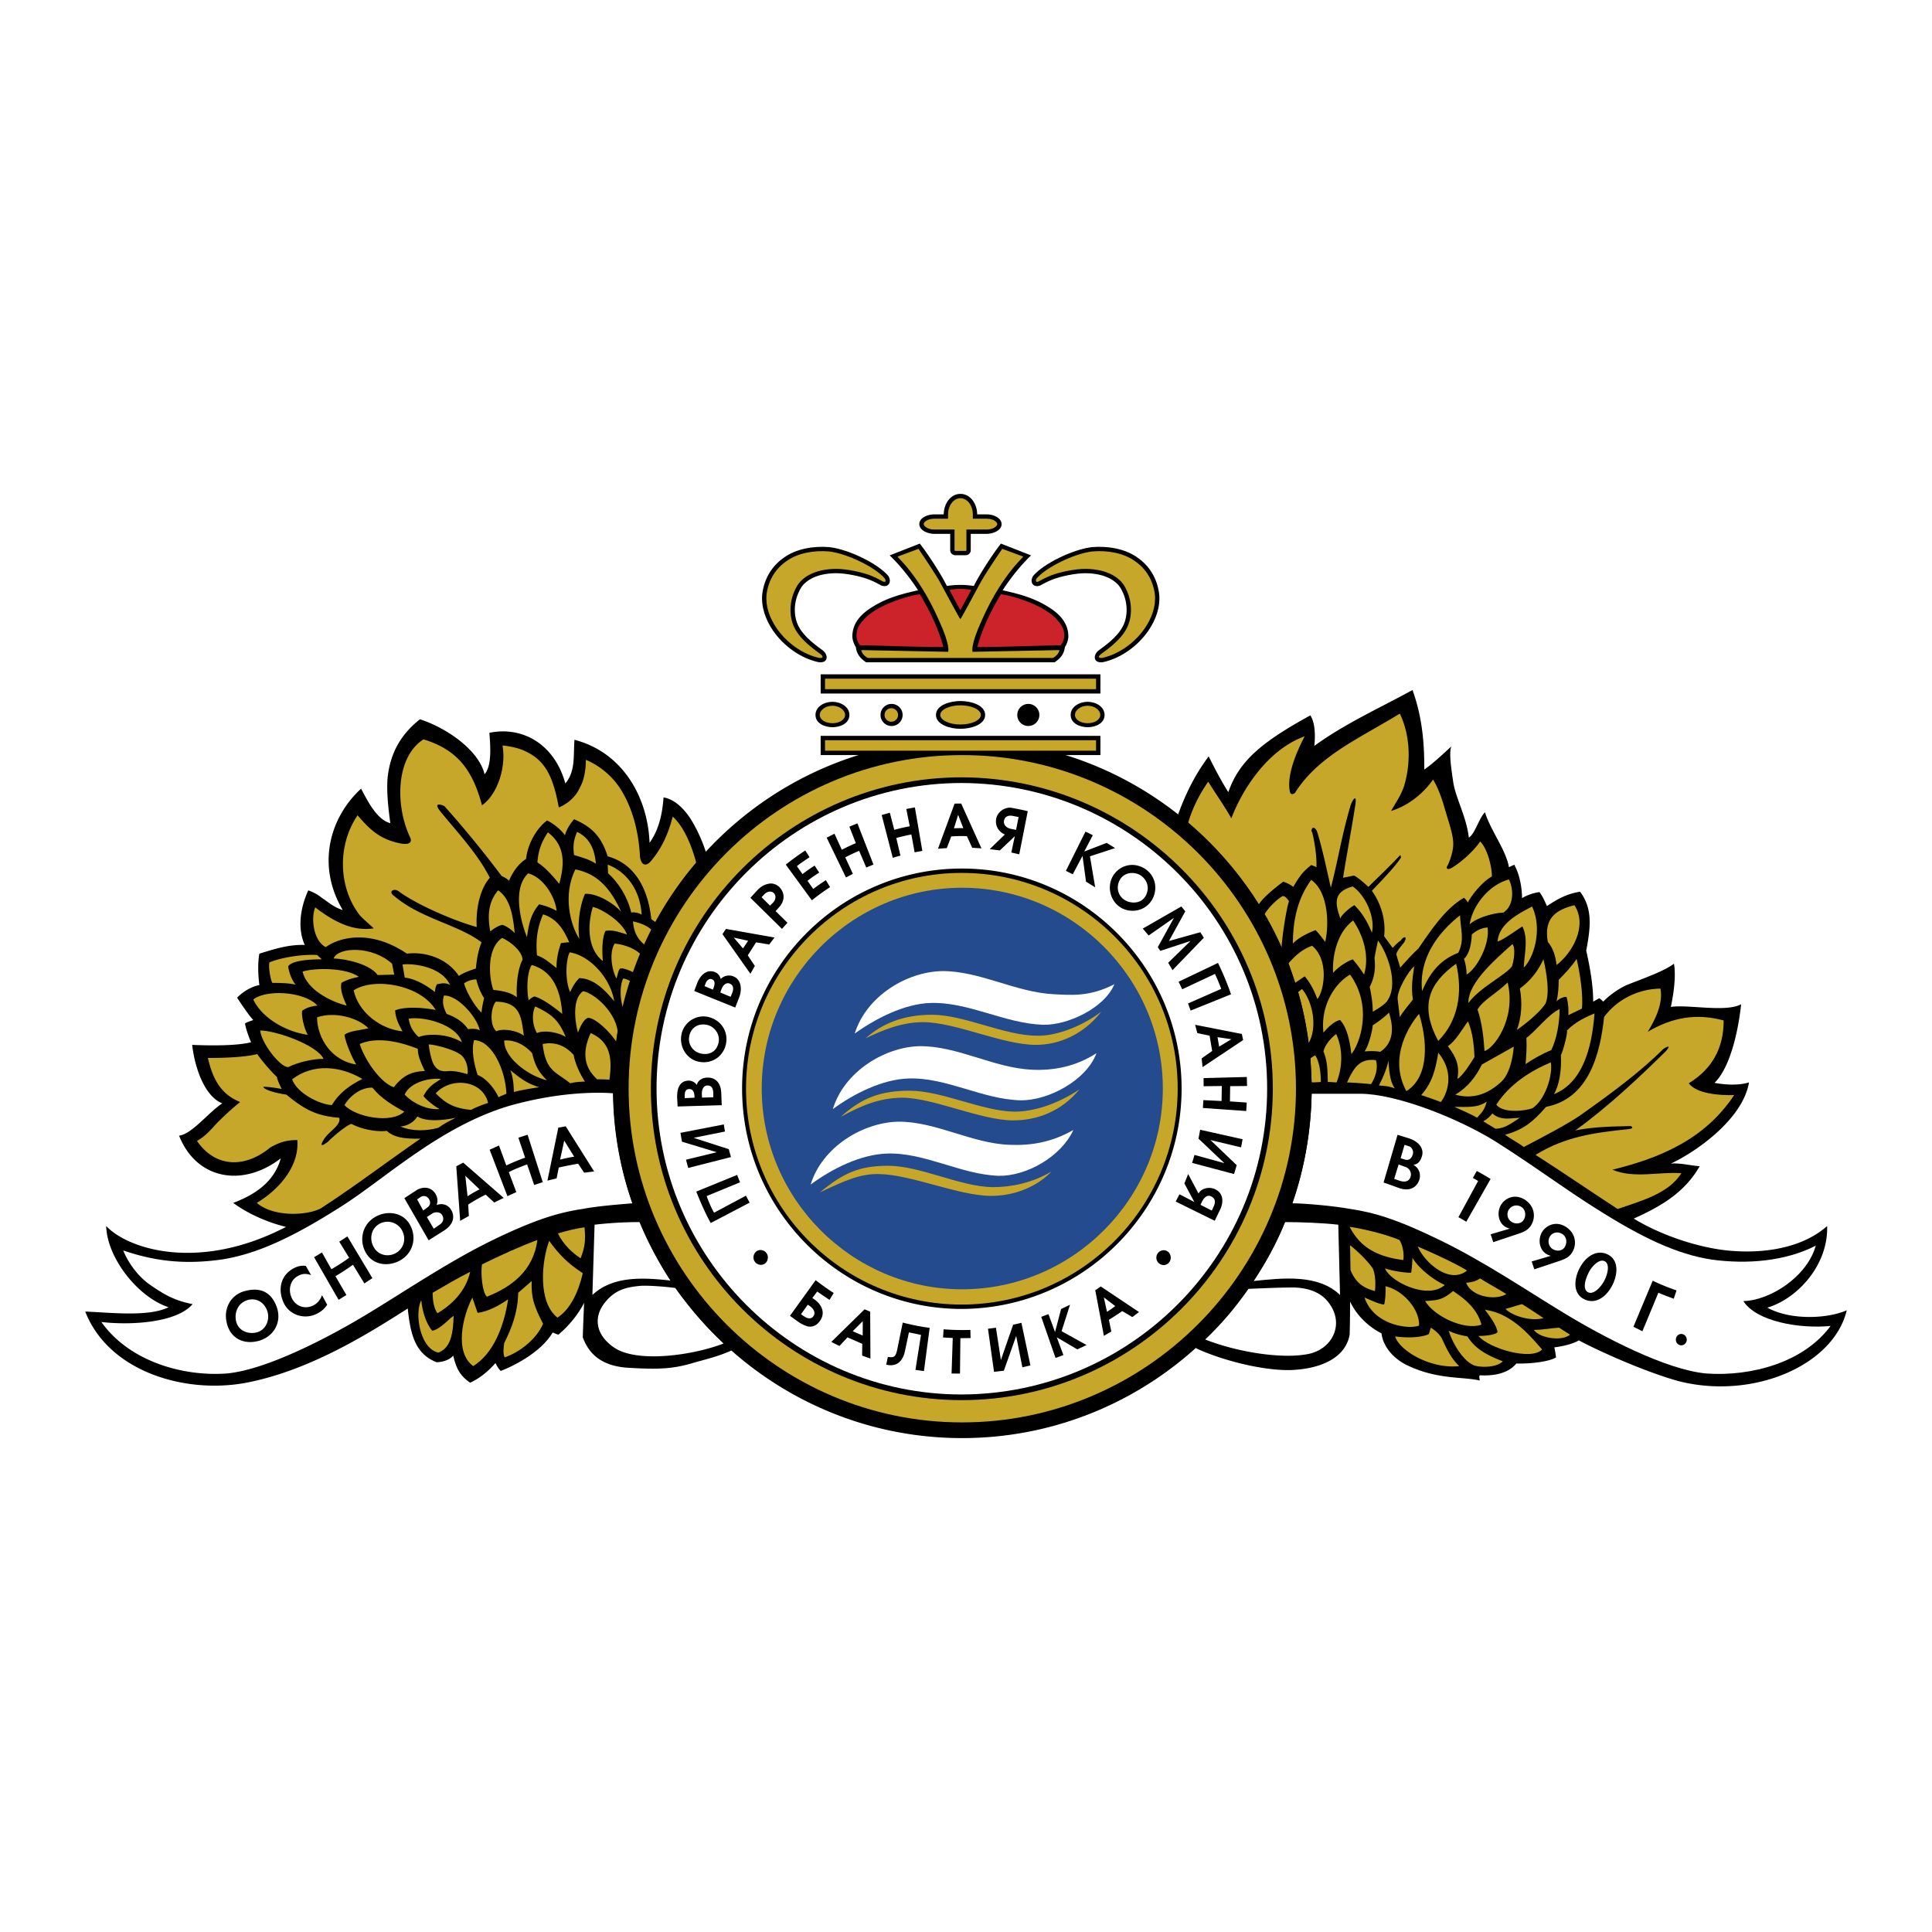 <?xml version="1.0" encoding="UTF-8"?> <svg xmlns="http://www.w3.org/2000/svg" width="2500" height="2500" viewBox="0 0 192.756 192.756"><g fill-rule="evenodd" clip-rule="evenodd"><path fill="#fff" d="M0 0h192.756v192.756H0V0z"></path><path d="M94.468 58.458a10.01 10.01 0 0 1 1.34-.104v.001c.432.001.877.038 1.354.104.523-1.069 1.793-3.068 2.701-4.224l3.004 1.176c-1.287 1.233-2.365 2.738-2.83 3.484 1.246.272 2.666.628 3.887 1.277 1.123.597 2.656 1.552 2.666 3.312.004.42-.242.95-.346 1.071-.09.731-.459 1.132-1.025 1.524H86.412c-.566-.392-.937-.793-1.025-1.524-.104-.121-.349-.651-.347-1.071.01-1.76 1.543-2.715 2.667-3.312 1.221-.648 2.64-1.005 3.887-1.277-.466-.746-1.544-2.251-2.831-3.484l3.005-1.176c.907 1.155 2.177 3.154 2.7 4.223zM119.326 134.511c2.178 1.045 6.445 2.265 9.492 2.178 3.137-.131 5.443-1.307 5.836-3.527.043-1.307.043-2.874.043-3.31.436.958 1.438 2.308 3.135 3.179.174 1.438 1.352 2.656 2.744 3.267 2.918 1.35 5.398 1.045 7.055 1.437 0-.174-.088-.349 0-.522.826.044 2.656.044 3.658-1.176 1.566.044 3.352-.218 3.961-.609-.086-.522-.043-.392-.174-1.002 1.09-.13 2.047-.436 2.439-.696 2.742 1.437 7.141 3.309 10.059 4.093 7.402 1.829 15.371-1.61 16.678-7.098-1.959.871-5.66 1.002-7.926-.261 2.961-.871 6.098-4.225 5.967-8.144-2.221 2.003-6.01 2.918-10.365 2.396-3.266-.436-6.662-1.742-8.926-3.136 2.699-1.219 5.051-2.569 6.576-5.226-.785-.043-1.961-.348-2.875-.261 2.525-1.176 7.186-4.441 7.795-8.1-1.002.305-2.264.261-3.441.044 1.611-1.568 2.396-5.356 2.656-7.839-1.566.827-5.268 0-7.01.262.174-.827.566-2.917.305-4.311-.957.739-2.961 1.437-4.615 2.09-.74.305-1.785 1.001-2.439 1.698a2.908 2.908 0 0 0-.391-.349l-.609.349c0-1.698-.35-3.57-.697-5.095.479-2.482.609-4.223-.609-5.878-1.352.218-2.266.74-3.311 1.437-.174-.392-.436-1.001-.74-1.393-.479.043-1.307.304-1.742.609 0-.958-.217-2.308-.74-3.266 0 0 .176-.218-.566.174-.305-1.742-1.828-3.658-2.395-5.486-.609.609-1 2.177-1.611 2.525-.217-2.047-1.35-4.006-1.566-5.617-.174-1.176-.436-2.874-.174-3.484-.654.61-1.961 1.829-2.701 2.308 0-2.09-.086-4.921-1.176-7.926-3.266 1.786-6.748 3.354-9.797 5.574.131-1.22.043-2.352-.393-3.048-4.832 2.656-7.098 4.529-8.186 7.664-.74-1.176-1.35-2.351-1.959-3.571-1.438 1.916-2.352 3.875-3.049 5.792l1.784 53.255zM70.425 85a15.482 15.482 0 0 0-1.394-3.092c-.522-.87-1.524-2.133-2.83-2.351-.131 1.829-.523 3.31-1.394 4.529-.174-4.529-2.656-9.014-7.49-10.277-.131 1.524.131 3.135-.915 4.355-1.045-3.832-4.18-5.748-7.577-5.052.13 1.611.218 3.31-.479 4.137-.565-2.352-3.657-4.572-6.444-5.487-2.003 1.568-2.961 3.484-3.222 5.749-.13 1.35.043 3.004.261 4.616-1.35-.349-2.265-2.221-2.917-3.44-3.179 2.918-4.442 7.708-1.829 12.105-.871-.261-1.437-.784-2.09-1.219a4.497 4.497 0 0 0-1.35-.741c-.871 1.917-1.045 3.919-.349 5.443-1.698-.044-3.091.436-4.528.871-.174.914-.131 2.177 0 3.135-.784.131-1.698.697-2.221 1.263.261.393 1.176 1.786 1.611 2.221-.305.131-.479.131-.827.349 0 0 .131.784.609 1.873-1.393.348-3.832.348-5.878.261.305 2.569 1.35 5.182 3.004 5.835-1.394.915-3.004 3.049-4.311 3.223 1.742 4.397 6.357 5.182 10.146 2.265-.61 2.221-2.396 3.57-4.747 4.441 1.786 1.306 3.833 2.047 5.27 2.396-8.622 4.484-15.72 2.264-17.94-.088.087 3.223 3.222 7.142 6.227 8.1-2.003 1.001-5.878.522-8.317.436 2.395 6.14 10.32 8.36 16.503 7.011 6.227-1.307 11.975-4.964 15.676-7.316.261 2.57.74 4.529 2.874 5.357.479 0 1.263-.175 1.655-.654.261.959.479 1.873 1.698 2.7 1.002-.479 1.742-1.089 2.525-1.96.131.262.262.523.522.784 1.176-.436 4.006-1.829 5.182-3.832.131.044.305.131.566.218 1.045-.871 2.003-2.047 2.569-3.179-.043 1.132-.087 2.047-.131 3.44.566 1.523 1.742 2.917 4.703 3.048 3.005.174 4.398.087 6.401-.522 1.22-.349 2.395-.609 3.746-1.22L70.425 85z"></path><path d="M160.041 101.46c1.262-1.697 3.309-2.787 5.617-2.83.305 1.438-.523 3.135-1.264 4.311 2.439-1.437 4.834-1.872 7.578-1.131 0 2.742-1.133 4.832-3.484 6.27.783 1.045 3.049 1.22 4.529 1.176-2.961 4.485-7.533 6.314-12.148 7.446 2.176.914 4.701.175 6.879.349-1.262 2.047-4.094 2.786-6.357 3.57-2.613-1.698-5.4-3.614-8.186-5.399 2.961-1.829 5.877-2.221 9.273-2.569.697-.087.219-.305.219-.305-1.611.043-3.615.043-5.531.436 3.266-2.352 6.357-5.27 9.059-7.926.697-.827-.262-.217-.262-.217-2.352 2.351-5.27 4.484-7.969 6.4-1.393 1.045-4.66 2.7-5.965 3.396-.436-.348-1.395-.87-1.873-1.219 1.742-.479 2.744-1.22 4.094-2.787 4.268-.827 5.398-5.269 5.791-8.971zM140.969 99.719c-.045.087-1.264 1.524-1.307 1.785l-.219-1.829c-.086-.827 1.09-2.83 1.654-3.266-.128.958-.347 2.047-.128 3.31zM141.578 101.155c.783 2.438 1.131 6.228-1.264 7.708-1.871-3.44.436-6.75 1.264-7.708zM145.496 95.059c-1.828.697-2.873 2.046-3.613 3.832-.348-3.222 1.523-5.791 3.787-7.576.045 1.48.48 2.394-.174 3.744zM143.494 103.855c-1.916-3.571-.871-5.792 1.785-7.707.696 2.917.174 5.748-1.785 7.707zM143.494 105.031c1.48 1.742 1.131 3.745.26 4.921-.652-.262-1.35-.479-1.959-.697 1.133-1.263 1.437-2.613 1.699-4.224zM144.451 104.378c.785-.522 1.438-1.698 2.004-2.482.479 1.089.609 2.396.652 3.571-.348.565-1.133 1.829-1.697 2.177.217-1.306-.088-2.133-.959-3.266zM152.289 103.551c.959-.697 2.178-2.352 3.311-2.874 0 1.35-.262 2.917-.828 4.093-.871.349-1.785.871-2.568 1.394.085-.872.13-1.743.085-2.613z" fill="#c6a72a"></path><path d="M154.729 105.989c.217 1.35-.609 3.788-1.828 4.572-.611.261-2.918.566-3.615-.349 1.349-2.089 3.484-3.396 5.443-4.223zM147.848 106.207l3.18-1.786s-.131 2.439-1.219 3.484c-1.395 1.307-2.918 1.785-4.617 1.307 1.263-.741 2.046-1.786 2.656-3.005zM147.412 100.72c.566-.957 1.961-1.654 3.006-2.699.871 3.657-1.395 6.619-2.309 6.836-.088-1.393-.261-2.875-.697-4.137zM150.854 96.409c-.74.958-3.137 2.047-4.355 3.658-.043-2.091 2.961-4.573 4.398-5.879.347.436.13 1.699-.043 2.221zM146.324 97.236c0-.479-.088-1.088-.262-1.567.609-.566.74-1.655.783-2.438.393-.349.916-.653 1.568-.697.263 1.568-1.001 4.049-2.089 4.702zM148.326 109.908c-.174.74-.434 1.045-.957 1.611-.652-.392-1.611-.784-2.264-1.089 1.219.001 2.307.132 3.221-.522zM148.893 111.084c.828.74 1.742.479 2.744.436-.871.565-1.523 1.089-2.439 1.089-.391-.219-.914-.566-1.219-.74.347-.176.654-.436.914-.785zM159.082 101.112c-.26 3.527-1.219 6.924-4.049 8.056.521-.871.783-2.352.697-3.919.131-.087.695-2.134.609-2.438.827-.872 2.003-1.394 2.743-1.699zM157.82 100.633l-1.35.653s.086-.914-.176-1.829c-.564 0-1 .436-1 .436.174-.696.217-1.437.217-2.134.523-.522 1.307-1.35 1.785-2.09.306 1.219.698 3.701.524 4.964zM157.08 90.313c1.35 2.046-.219 4.79-1.785 5.965-.088-.871-.35-1.698-.871-2.308-.436-2.438.914-3.221 2.656-3.657zM153.988 95.712s.783 3.048.217 4.398c-.74 1.176-2.873 2.656-2.873 2.656.479-1.219.566-2.743.305-4.137 1.045-.783 1.785-1.697 2.351-2.917z" fill="#c6a72a"></path><path d="M152.855 90.443c1.088 2.308.131 5.182-.826 6.096.043-1.349.479-2.83-.131-4.092 0-.087-1.961 1.393-2.482 1.48.131-1.829 2.221-2.83 3.439-3.484zM149.982 91.053c-.785 0-2.656.479-3.354 1.176.262-1.786 1.828-3.919 3.918-4.485.481.958.524 2.612-.564 3.309zM120.545 77.989c.697 1.132 1.568 2.352 2.309 3.658 1.045-2.787 3.57-6.837 7.316-8.187-.959 1.829-1.787 4.006-1.482 5.487.045.435.48.305.611 0 2.35-3.571 6.227-5.226 10.363-7.751 1.088 2.265 1.088 5.008.436 7.186-.305.958-.871 1.741-1.307 2.525 1.873-.566 3.396-1.959 4.18-3.136 0 0 .609.871 1.176 2.918.609 2.046 1.002 3.048.783 4.137a6.488 6.488 0 0 1-.479 1.48c-.262.392 0 .479.35.305 1.174-.697 2.352-1.872 2.873-2.656.697.653 1.176 2.482 1.176 3.484-1.35.784-2.439 2.569-2.395 2.613 0 0-.174-.305-.393-.479-1.828 1.045-3.223 3.135-4.572 5.095-.609.522-1.785 1.872-1.785 1.872s-.305-1.001-.391-1.306c0-.262.391-.74.783-1.219.391-.697-.131-.566-.305-.218-.609.435-.828.828-.871.74l-.828-1.132c.174-1.437-.217-3.135-1.219-4.528.393-.436 2.352-2.395 2.918-3.353-.088-.087 0-.087-.088-.218-1.219 1.306-2.221 2.221-3.178 3.179-.611-.566-1.09-.958-1.438-1.132-.393.087-1.09.218-1.09.218.35-2.221.828-4.747 1.176-6.967.305-1.654-.26-.784-.436-.217-.914 3.135-1.174 5.138-1.959 8.186-.348-1.524-.871-4.049-1.393-5.661-.436-.784-.654.087-.48.087.262 1.001.48 2.482.436 3.527a2.558 2.558 0 0 0-.521-.218c-.652.522-1.045.871-1.785 2.177a3.605 3.605 0 0 0-1.002-.522s-1.916 1.394-2.438 2.264a36.032 36.032 0 0 0-7.055-8.143c.393-1.308 1.002-2.657 2.004-4.095zM133.695 101.765c-.609.131-1.262.784-1.654 1.264-.305-2.7 1.133-4.921 2.656-5.792 2.309 3.223.959 6.924.131 7.926-.131-1.09-.392-2.614-1.133-3.398z" fill="#c6a72a"></path><path d="M133.348 107.992c-.262 0-.523-.044-.871-.044-.043-1.088 0-2.003-.436-3.048.174-.696.74-1.307 1.264-1.741.695 1.481.652 3.309.043 4.833zM131.215 105.292c.434.61.564 1.742.564 2.656.131 0-.521.044-.914.044l-.131-2.396c.174-.129.481-.304.481-.304zM130.561 104.073a32.943 32.943 0 0 0-1.045-5.095l.393-.306c1.13 1.395 1.523 3.877.652 5.401zM131.432 99.675c-.305-.827-.697-1.611-1.262-2.264l-.959.652c-.219-.696-.436-1.306-.652-1.959.652-.741 1.35-1.394 2.35-1.742 1.698 1.394 1.22 4.486.523 5.313zM127.861 94.58c-.436-1.001-1.09-2.351-1.699-3.353.35-.653 1.35-1.611 1.83-1.829.305 0 .609.522.609.522-.261.741-.697 3.572-.74 4.66zM128.992 94.145c0-2.351.48-4.528 1.83-6.357 1.742 1.22 1.785 4.529 1.393 6.184 0 0-.566-.784-.957-1.176-1.133.434-1.873.913-2.266 1.349zM137.137 95.582c.086-.566.348-1.742.348-1.742 1.002 1.35 2.133 4.528.828 6.14-.393.436-1.352.958-1.352.958 0-.827-.131-1.654-.305-2.481.436-.829.612-1.786.481-2.875zM136.875 93.056c-.436-1.045-.914-1.916-1.742-2.743-.305.13-1.393 1.001-1.393 1.35-.611-1.655-.654-2.7 1.219-3.222 1.307.914 2.264 3.091 1.916 4.615z" fill="#c6a72a"></path><path d="M135.002 91.837c1.002 1.48 1.654 3.527 1.09 5.399a11.813 11.813 0 0 0-1.133-1.524 5.418 5.418 0 0 0-1.959 1.35c-.088-1.785.436-4.049 2.002-5.225zM137.268 105.771c.26.74-.045 1.741-.48 2.395a41.587 41.587 0 0 0-2.395-.174c.609-1.263 1.132-2.438 2.875-2.221zM136.135 104.9c.305-.349.74-1.741.826-2.612.436-.262 1.264-.871 1.611-1.264.523 1.568.436 3.049-.869 3.92-.435-.088-.959-.088-1.568-.044zM138.529 105.814c.043.784.131 2.178.654 2.787-.654-.261-1.178-.261-1.611-.305.305-.566.783-1.61.957-2.482zM31.452 90.53c1.655 1.263 3.614 2.439 5.835 2.09-.697-.653-1.045-.915-1.393-1.306-2.134-2.744-2.265-6.967-.218-9.972 1.306 1.524 2.308 2.439 4.398 2.831 1.219.174.871-.566.871-.566-1.567-3.266-1.437-8.099 1.307-9.841 3.44 1.045 4.92 3.135 5.835 6.575 1.524-1.045 2.438-3.788 2.046-5.966.784.087 1.394.218 1.959.436 2.134.871 3.048 2.352 3.658 5.748 0 0 1.48-.522 2.134-2.046.609-1.089.566-2.7.566-2.7s1.959.696 3.353 2.743c1.524 2.308 1.959 5.051 2.047 6.924.13.871.609 1.001 1.088.435 1.001-1.175 1.698-2.569 2.177-4.441 1.132 1.001 1.916 2.961 2.351 4.616a33.107 33.107 0 0 0-4.05 5.922c-.13-.087-.304-.218-.435-.305-.305-2.874-1.524-5.486-4.354-6.271-.609-1.916-1.524-2.917-3.353-3.701-.436.522-.741 1.001-.915 1.611-.305-.523-1.306-1.307-1.785-1.48-1.001.74-1.916 2.265-2.09 3.832-.828.523-1.394 1.437-1.698 2.177-.262-.261-.566-.392-.741-.479a105.17 105.17 0 0 0-5.704-6.967c-.348-.174-1.089-.392-.479.435 1.916 2.352 3.789 4.312 5.008 6.706-1.176 1.35-1.394 3.658-1.306 4.921-2.09-.566-5.922-2.177-7.795-3.571-.479-.349-1.088.043-.435.479 2.656 2.264 6.358 2.831 8.709 4.616-.349.871-.479 1.742-.566 2.613-.522.174-1.175.392-1.698.74-1.219-1.829-3.44-2.438-5.182-2.221-3.397-2.308-6.488-1.786-8.1-.653-1.263-.654-1.48-2.962-1.045-3.964zM61.89 96.627c-.218.131-.261.696-.392 1.001-.522-1.045-.697-2.656-.174-3.483.697.044 1.916.392 2.569 1.045-.305.74-.479 1.132-.696 1.829-.218-.131-1.045-.48-1.307-.392zM62.892 97.89c-.261.783-.566 1.785-.74 2.656-.262-.783-.349-2.09 0-2.874 0-.13.522.087.74.218zM58.668 101.548c-.566.174-1.001 1.48-1.001 1.48-.305-1.046-.61-3.396.522-4.138 1.176.262 3.179 2.047 3.44 4.007l-.131 1.045c-.827-1.218-2.177-2.394-2.83-2.394z" fill="#c6a72a"></path><path d="M60.801 107.73c-.261-.043-.74-.043-1.219-.043-1.438-1.307-1.438-2.874-.653-4.616 2.09.915 2.133 2.7 1.872 4.659zM50.307 103.812c1.045-.087 2.046.436 2.787 1.263.261 1.089.565 1.829 1.48 2.7-1.785-.392-4.31-2.221-4.267-3.963zM53.791 108.471c-.827.131-1.698.262-2.525.479 0-.609-.087-1.567-.348-2.177.957.784 1.697 1.35 2.873 1.698zM47.869 102.811c-.349-.262-1.176-.131-1.176-.131-.522-.784-1.306-1.22-2.134-1.524-.305-.609-.479-1.176-.261-1.829 1.394-.044 3.309 2.177 3.571 3.484zM46.301 98.107a2.233 2.233 0 0 1 1.219-.392c.131.522.349 1.219.784 1.872a8.228 8.228 0 0 0-.261 1.437c-.61-.522-1.524-2.045-1.742-2.917zM43.875 110.65l.031-.002c-.003.006-.014.006-.031.002-1.255.116-2.676-.575-3.497-1.438.436-1.089 2.177-1.699 3.614-1.568-.436.349-1.132.566-1.742 1.698.244.404 1.423 1.258 1.625 1.308zM41.685 104.64c0 .783.392 1.523.697 2.221-1.437.043-2.221.522-3.092 1.61-1.35-.435-2.961-2.83-3.396-4.311 1.916-.827 4.354-.087 5.791.48zM40.771 101.635c1.567-.262 4.79.609 5.312 2.352-1.306-.827-3.309-.915-4.311-.522-.565-.525-.871-1.046-1.001-1.83zM43.209 106.076c-.305-.697-.436-1.872-.436-1.872.522 0 2.308.436 3.092.958.871.522.871 2.046.74 2.003 0 0-1.045-.349-1.829-.305-.783.087-1.218-.087-1.567-.784zM43.601 98.194c-.131.218-.174.436-.217.784-.784-.653-2.003-1.351-3.005-1.437l-.218-1.308c.653-.13 3.832.044 4.747 2.047-.479-.303-1.002-.129-1.307-.086z" fill="#c6a72a"></path><path d="M43.47 100.764c-1.088-.218-3.048-.392-4.049.044.043.783.348 1.394.74 2.09-2.177-.218-4.398-1.873-4.877-4.094 2.091-1.35 6.706-.523 8.186 1.96zM37.679 97.28c-.74-1.046-3.048-1.611-4.398-1.655.479-1.175 3.876-1.263 5.835.523l.218 1.088-1.655.044zM35.807 97.454c-.479.088-1.263.305-1.742.609-.175.827.305 1.742.522 2.265-1.611-.392-4.006-1.611-4.398-3.396 1.307-.393 4.311-.393 5.618.522zM36.765 102.593c-.697.174-1.959.261-2.395.652.087.741.784 2.352 1.176 2.962-2.352-.349-3.875-2.482-3.919-4.703 1.697-.609 4.049 0 5.138 1.089zM32.28 105.641c-1.132 0-2.569.349-3.527.827-.828 0-2.7-2.438-2.787-3.657 1.524 0 5.66 1.436 6.314 2.83zM36.155 107.644c-1.176.609-2.221 1.264-3.048 2.613-1.307-.087-3.484-1.22-3.963-2.569 2.09-1.612 4.79-1.35 7.011-.044zM37.157 108.515c.827 1.045 2.046 1.785 3.179 2.395-1.263 1.22-4.834.566-5.966-.652.522-.916 1.654-1.787 2.787-1.743zM41.642 111.389c.915.566 2.57.392 3.832.131-.61.305-1.219.609-1.742 1.001-1.132.306-2.525.393-3.788-.131.74-.043 1.393-.479 1.698-1.001zM43.47 109.081c1.568-1.698 4.703-1.307 5.226.958-.043 0-1.176.392-1.698.696-1.524-.131-2.482-.565-3.528-1.654zM47.651 107.252c-.348-1.089-.653-2.438-.348-3.483 1.873.087 3.135 3.092 3.222 5.355-.174.088-.566.218-.784.349-.348-.785-1.219-1.916-2.09-2.221zM57.405 86.742c2.265.436 3.527 1.959 4.572 4.224-.871-.958-2.525-1.873-3.614-1.786-.609 1.394-.74 3.222-.566 4.485-.915-1.393-1.655-4.397-.392-6.923zM57.579 82.997c1.176.566 1.742 1.611 1.873 3.179-.61-.436-1.48-.653-2.177-.871-.131-.871-.044-1.524.304-2.308z" fill="#c6a72a"></path><path d="M60.41 92.882c-.479.915-.261 3.005-.261 3.005-1.524-1.176-1.568-3.571-1.001-5.399.871.174 2.961 1.48 3.396 2.743-.48-.131-1.394-.523-2.134-.349zM61.281 99.893c-.915-1.089-2.003-2.265-3.484-2.308-.261.261-.522.566-.915 1.394-.522-1.176-.435-3.223-.043-3.963 1.959.304 4.049 2.481 4.442 4.877zM60.627 86.263c1.654.609 3.223 2.264 3.396 5.007-.174-.174-.827-.304-1.045-.218-.436-1.828-1.481-3.179-2.308-3.919l-.043-.87zM56.795 94.014c-.218 0-.566.043-.828.087-.217.609-.479 1.611-.435 2.481-.653-.479-1.176-1.001-1.959-1.263-.131-1.611.043-2.787.609-4.093 1.438.437 2.091 1.612 2.613 2.788zM53.399 100.415c1.698.784 2.352 1.395 3.048 3.049-.654-.436-2.134-.74-2.874-.393-.479-.827-.523-1.959-.174-2.656zM52.746 99.806c-.218-1.002-.175-2.83.304-3.527 2.003.566 2.874 2.352 3.048 4.877-.653-.522-1.916-1.523-2.787-1.741a1.634 1.634 0 0 0-.565.391zM55.793 88.179c-.609-.74-1.35-1.611-2.177-2.133.087-1.045.305-1.873 1.045-3.004 1.786 1.349 1.655 3.265 1.132 5.137z" fill="#c6a72a"></path><path d="M55.533 90.879a6.331 6.331 0 0 0-1.742-.653c-.914 1.045-1.044 2.177-1.219 3.267-.566-1.394-1.524-4.834.131-6.358 1.567.434 2.699 2.394 2.83 3.744zM52.136 95.756c-.435.783-.653 2.352-.566 3.745-.653-.522-1.567-.653-2.352-.74-.435-1.219-.696-4.093.871-5.182.741.305 2.003 1.262 2.047 2.177zM52.267 103.333c-.74-.566-2.221-.74-2.743-.436-.74-.653-.523-2.482-.044-2.961 2.438.043 2.525 1.524 2.787 3.397zM50.133 92.272c-.435.087-.827.348-1.219.653-.261-1.394-.261-2.874.784-4.094 1.175.784 1.48 2.438 1.655 4.268-.306-.348-.828-.696-1.22-.827zM54.139 104.16c1.306-.261 2.308.218 3.092 1.089.174.958.697 2.003 1.132 2.656-.696.043-.914.043-1.48.174-1.35-1.132-2.439-1.132-2.744-3.919zM63.153 91.924c.566.131 1.35.349 1.873.871-.261.565-.436 1.001-.697 1.48-.697-.566-1.089-1.219-1.176-2.351zM26.88 96.018c1.132-.479 3.266-.828 4.747-.741.174.131.479.436.479.436-.479 0-2.917 0-3.353.697.087.653.348 1.35.74 1.829-.697-.175-1.785-.175-2.308-.175-.131-.087-.436-1.481-.305-2.046zM31.67 100.328c-.436.044-1.088.174-1.524.522-.087.566.218 1.829.565 2.395-1.959-.261-4.485-1.523-5.443-3.526 1.351-1.046 5.139-.784 6.402.609zM25.617 120.011c1.916-1.133 4.268-3.44 4.05-6.271-1.437 0-2.09.436-2.7.74-2.395 2.003-5.4 2.134-7.316-.653.872-.479 1.438-1.176 1.917-1.698.653-.653 1.307-1.307 2.395-2.177-1.829-.74-2.7-2.135-3.222-4.398 1.742 0 3.788-.087 4.92-.392.827 1.176 1.959 2.308 1.959 2.264.087.436.305.827.479 1.22 0 0-1.089-.218-1.829-.218.043.305 1.35.653 2.308.784 1.786 1.48 3.004 2.133 5.269 2.308.218.784-1.089 1.35-1.567 2.221 0 0-.653 1.001.435.174.784-.783 1.959-1.698 2.352-1.785.958.522 2.482.827 3.527.697.828.783 2.178.783 3.354.783-3.354 2.308-6.532 4.747-9.972 6.968-1.482.738-4.747.826-6.359-.567zM43.732 134.946c-1.829-.392-2.395-3.919-1.698-5.225.087 1.001.436 2.264 1.088 3.048.784-.131 1.742-1.263 2.134-1.48-.044 1.567-.218 3.179-1.524 3.657z" fill="#c6a72a"></path><path d="M43.166 128.981c1.263-.741 2.526-1.48 3.745-2.091-.436 1.96-1.873 3.31-3.266 4.137-.349-.479-.479-1.262-.479-2.046zM47.215 136.297c-1.916-1.394-1.045-5.008-.087-6.837l.522 1.524c1.045-.131 2.09-.697 3.048-1.351-.434 2.788-1.48 5.401-3.483 6.664zM48.086 126.15c1.872-.914 3.658-1.742 5.53-2.438-.392 3.048-2.569 4.703-5.052 5.661-.478-.522-.608-2.395-.478-3.223zM50.351 135.426c-.174-.349-.13-.827-.043-1.438.74-1.48 1.35-3.004 1.394-5.007l1.35-1.176c-.087 1.785.349 2.742 1.132 4.267-.655 1.525-2.309 2.831-3.833 3.354zM55.62 131.463c-2.003-1.567-1.567-5.704-.827-7.664.871 1.22 1.785 2.222 3.353 3.223-.436 1.916-1.264 3.614-2.526 4.441zM57.928 125.541c-.741-.479-1.698-1.307-2.264-2.482.827-.261 1.959-.522 2.656-.609.13 1.48-.001 2.046-.392 3.091z" fill="#c6a72a"></path><path d="M58.102 120.62c-2.308.349-4.616 1.002-9.014 3.135-4.354 2.135-8.578 5.008-12.323 7.272-3.789 2.308-10.146 5.661-14.196 6.009-4.441.306-9.71-1.262-12.454-5.138 3.092.349 7.534.044 9.101-1.785-1.785-.349-2.787-.915-4.354-2.003-1.829-1.351-2.569-3.354-2.569-3.354 3.309 1.133 6.27 1.394 9.754.914 3.483-.521 7.054-2.177 11.67-5.094 4.529-2.787 10.059-8.188 17.201-10.277 4.833-1.35 8.622-1.35 10.276-1.219.043 3.832.697 7.533 1.916 10.973-1.046.089-3.441.262-5.008.567zM59.321 122.188a39.51 39.51 0 0 1 4.529-.261 35.287 35.287 0 0 0 3.048 5.835c-2.743-.305-5.748-.479-7.794 1.437l.217-7.011z" fill="#fff"></path><path d="M61.368 134.511c-2.003-1.306-2.178-3.135-1.001-4.572 1.045-1.306 2.177-1.523 3.57-1.654.828-.044 2.482.087 3.44.218 1.438 2.003 3.049 3.875 4.834 5.53-3.005 1.175-8.492 1.958-10.843.478zM130.344 135.121c-2.744.479-7.143-.306-10.104-1.481a31.759 31.759 0 0 0 4.311-5.051c1.09-.043 3.049-.131 4.051-.131 1.002-.043 2.787.088 3.832 1.351 1.871 2.22.478 4.92-2.09 5.312z" fill="#fff"></path><path d="M125.074 127.806c1.219-1.829 2.309-3.789 3.135-5.879 1.525 0 3.789.087 5.312.261l.174 7.011c-2.177-2.091-5.66-1.698-8.621-1.393z" fill="#fff"></path><path d="M134.654 122.406c.826.087 3.092.609 4.137 1.001.305.087.609.218.826.305.35.522.48 1.394.393 2.003-3.135-.392-4.485-1.654-5.356-3.309zM146.281 127.979c.391-.043.914-.087 1.393-.436.652.436 1.873 1.089 2.613 1.568-1.176.698-3.527.218-4.006-1.132zM151.854 130.113a57.52 57.52 0 0 1 2.135 1.394c-1.176.348-3.049-.175-3.789-.914.958-.262.696-.218 1.654-.48zM147.805 132.159c-1.742.61-4.746-.87-5.617-2.351 1.307-.087 1.742-.131 2.787-1.002 1.175.785 2.394 1.742 2.83 3.353zM141.447 124.365c1.219.522 3.658 1.611 4.92 2.395-1.697 1.393-4.179-.697-4.92-2.395zM144.146 128.197c-1.654 1.524-5.443-.305-5.965-1.654.695.261 2.221.479 2.611.435.088-.435.131-1.48.131-1.48.698 1.175 2.352 2.351 3.223 2.699zM134.74 126.717l-.043-2.482s1.395 1.089 2.264 2.309c.393.914.219 2.264.219 2.264-1.176-.306-1.916-.829-2.44-2.091zM136.135 129.46c.479.174 1.393.653 1.959.696.131-.479.174-1.394.131-1.829 1.785.393 3.439 2.352 3.354 3.92-.829.392-4.442.087-5.444-2.787zM139.184 133.335c.957.131 2.438.175 3.352-.217.088-.131.131-.436.219-.653.479.305.826.609 1.088 1.045.436.958.914 2.003 1.742 2.787-2.745.305-5.88-1.437-6.401-2.962zM147.152 136.253c-1.09-.348-2.223-2.177-2.613-3.483.609.305 1.176.436 1.871.565.828 1.351 2.178 1.96 3.527 2.482-.652.654-2.175.61-2.785.436z" fill="#c6a72a"></path><path d="M147.5 133.292c.305 0 1.654-.044 1.916-.392-.131-.697-.697-1.481-1.264-2.222 2.744.349 4.66 2.787 5.705 3.963-1.087 1.133-5.269-.086-6.357-1.349zM153.029 132.683c.914 0 1.699-.175 2.525-.218l1.09.696c-.828.697-3.048.349-3.615-.478z" fill="#c6a72a"></path><path d="M170.273 137.036c-4.049-.348-10.406-3.701-14.195-6.009-3.744-2.265-7.969-5.138-12.367-7.272-4.354-2.133-6.662-2.786-8.971-3.135-1.654-.305-4.615-.566-5.791-.566 1.176-3.396 1.83-7.098 1.916-10.93h4.834c3.57 0 9.666 2.396 13.412 4.703 3.744 2.352 7.184 4.921 10.059 6.706 4.572 2.917 8.143 4.616 11.627 5.138 3.482.479 7.314.175 10.363-1.393-.871 3.135-4.615 5.486-7.229 5.53 1.307 2.046 5.617 2.786 8.709 2.481-2.699 3.659-7.925 5.053-12.367 4.747z" fill="#fff"></path><path d="M109.789 67.277H81.877v1.916h27.912v-1.916z"></path><path fill="#c6a72a" d="M109.354 68.758H82.313v-1.045h27.041v1.045z"></path><path d="M83.05 70.018c-.801 0-1.688.48-1.688 1.309 0 .872.956 1.227 1.695 1.227s1.687-.355 1.687-1.227c0-.829-.892-1.309-1.694-1.309z"></path><path d="M83.053 72.154c-.697 0-1.263-.348-1.263-.827s.566-.914 1.263-.914 1.263.435 1.263.914-.566.827-1.263.827z" fill="#c6a72a"></path><path d="M108.51 70.018c-.801 0-1.689.48-1.689 1.309 0 .872.957 1.227 1.695 1.227.74 0 1.688-.355 1.688-1.227-.001-.829-.893-1.309-1.694-1.309z"></path><path d="M108.512 72.154c-.695 0-1.262-.348-1.262-.827s.566-.914 1.262-.914c.697 0 1.264.435 1.264.914s-.567.827-1.264.827z" fill="#c6a72a"></path><path d="M95.812 69.94c-1.006 0-2.431.402-2.431 1.387 0 .983 1.425 1.387 2.431 1.387 1.044 0 2.476-.4 2.476-1.387-.001-.987-1.432-1.387-2.476-1.387z"></path><path d="M95.812 72.285c-1.088 0-2.002-.436-2.002-.958s.914-.958 2.002-.958c1.132 0 2.048.436 2.048.958s-.916.958-2.048.958z" fill="#c6a72a"></path><path d="M102.596 70.23a1.101 1.101 0 1 0-.001 2.203 1.101 1.101 0 0 0 .001-2.203z"></path><path d="M102.596 72.004a.673.673 0 1 1 0 0z" fill="#c6a72a"></path><path d="M88.952 70.23a1.102 1.102 0 1 0 0 2.204 1.102 1.102 0 0 0 0-2.204z"></path><path d="M88.952 72.004a.673.673 0 1 1 0-1.345.673.673 0 0 1 0 1.345z" fill="#c6a72a"></path><path d="M105.828 64.38c.131-.174.348-.523.348-.914 0-.566-.07-.96-.854-1.788-.785-.784-2.152-1.532-4.242-2.13a10.085 10.085 0 0 0-1.217-.264c-1.002 1.655-1.873 3.44-2.352 5.27 2.743.001 5.573-.13 8.317-.174zM85.802 64.38c2.743.043 5.574.174 8.317.174-.479-1.829-1.35-3.614-2.351-5.27a9.96 9.96 0 0 0-1.217.264c-2.092.598-3.459 1.346-4.243 2.13-.784.827-.855 1.221-.855 1.788.001.391.218.74.349.914z" fill="#cc2229"></path><path d="M95.815 61.768c-.131-.131-1.347-2.439-2.088-3.789-.74-1.263-2.09-3.223-2.09-3.223l-2.093.777c0 .043.656.66 1.222 1.4.61.784 1.765 2.344 2.917 4.964 1.176 2.569.915 3.135.915 3.135l-8.665-.173c.048.328.332.621.653.783h18.459c.32-.162.604-.455.652-.783l-8.664.173s-.262-.565.914-3.135c1.152-2.62 2.307-4.18 2.916-4.964.566-.74 1.223-1.356 1.223-1.4l-2.094-.777s-1.35 1.959-2.09 3.223c-.74 1.35-1.956 3.658-2.087 3.789z" fill="#c6a72a"></path><path d="M95.808 58.754a4.706 4.706 0 0 0-1.081.111l1.087 2.012 1.088-2.012a4.86 4.86 0 0 0-1.094-.111z" fill="#cc2229"></path><path d="M98.4 51.317h-.908c0-.979-.621-2.039-1.672-2.041-1.042.002-1.663 1.068-1.663 2.041h-.886c-.782-.007-1.548.376-1.55.959-.007.624.812.987 1.509.987h1.572v1.635c0 .257.213.496.496.496h1.063a.502.502 0 0 0 .491-.496v-1.635h1.517c.812.01 1.562-.399 1.562-.971-.005-.528-.648-.975-1.531-.975z"></path><path d="M98.371 52.833H96.42V54.9c0 .032-.037.064-.059.064h-1.063c-.03 0-.064-.03-.064-.064v-2.067H93.23c-.699 0-1.079-.356-1.077-.552 0-.166.342-.538 1.115-.53h1.32v-.433c0-.866.541-1.607 1.231-1.609.703.001 1.241.74 1.241 1.609v.433h1.34c.824 0 1.098.399 1.1.545 0 .158-.336.546-1.129.537z" fill="#c6a72a"></path><path d="M82.749 54.586c-1.59-.136-3.317.171-4.515 1.034-1.192.811-1.99 2.077-2.185 3.66-.123 1.266.332 2.563 1.095 3.665 1.047 1.511 2.745 2.743 4.531 3.122.996.125.992-.758.381-1.202-.193-.15-.653-.459-1.145-.893-.483-.425-.969-.948-1.259-1.529-.459-.917-.561-2.39.247-3.769.36-.616 1.403-1.485 3.546-1.485.942 0 2.369.292 3.241.624.591.231 1.068.514 1.237.599.23.098.72.148.842-.333.062-.242-.051-.496-.144-.628-1-1.19-3.915-2.637-5.872-2.865z"></path><path d="M88.105 58.021c-.175-.087-.655-.372-1.263-.61-.915-.349-2.395-.653-3.396-.653-2.264 0-3.466.924-3.919 1.698-.883 1.509-.784 3.136-.261 4.181.653 1.306 2.134 2.265 2.525 2.569.436.305.305.479-.043.435-1.664-.353-3.254-1.508-4.249-2.942-.723-1.043-1.131-2.235-1.021-3.372.18-1.46.915-2.613 2.003-3.353 1.089-.784 2.7-1.088 4.224-.958 1.872.218 4.659 1.611 5.574 2.7.106.151.13.435-.174.305z" fill="#c6a72a"></path><path d="M115.654 59.28c-.193-1.583-.99-2.849-2.184-3.66-1.199-.863-2.926-1.17-4.516-1.034-1.957.228-4.871 1.675-5.871 2.866-.094.132-.207.386-.145.628.123.48.611.431.842.333.17-.084.645-.367 1.236-.599.873-.332 2.299-.624 3.24-.624 2.145 0 3.186.869 3.547 1.485.809 1.379.707 2.851.248 3.769-.291.581-.777 1.104-1.26 1.529-.492.434-.953.743-1.145.893-.611.444-.615 1.327.381 1.202 1.785-.379 3.484-1.611 4.531-3.122.766-1.103 1.219-2.4 1.096-3.666z"></path><path d="M114.205 62.699c-.994 1.434-2.584 2.589-4.248 2.942-.348.043-.479-.13-.043-.435.391-.305 1.871-1.263 2.525-2.569.521-1.045.621-2.672-.262-4.181-.453-.773-1.654-1.698-3.92-1.698-1 0-2.48.304-3.396.653-.607.238-1.088.522-1.262.61-.305.13-.281-.154-.174-.305.914-1.089 3.701-2.482 5.572-2.7 1.525-.13 3.137.174 4.225.958 1.088.74 1.822 1.893 2.002 3.353.112 1.137-.296 2.328-1.019 3.372z" fill="#c6a72a"></path><path d="M37.154 127.521l-.8.527-1.139-1.863c-.631.45-1.227.838-1.749 1.143l1.095 1.875-.779.481-2.445-4.252.784-.473.942 1.671a17.998 17.998 0 0 0 1.769-1.143l-.983-1.607.809-.521 2.496 4.162zM49.784 114.284l.729 1.995a20.894 20.894 0 0 1 1.877-.778l-.67-1.99c.302-.102.612-.2.919-.295l1.514 4.733c-.326.101-.584.185-.858.28l-.703-2.059c-.639.241-1.319.501-1.829.777l.75 1.99-.886.405-1.775-4.633.932-.425zM57.288 115.404l-.996-1.604-.411 1.899c.468-.127.955-.227 1.407-.295zm1.99 1.472l-.998.125-.6-.9c-.65.113-1.294.242-1.93.383l-.218 1.086-.914.221 1.085-5.289.739-.128 2.836 4.502zM49.314 119.981l-.854-.792c-.644.313-1.264.67-1.752.996l.073 1.128-.87.493-.387-5.442.69-.368 4.045 3.522c-.32.147-.635.301-.945.463zm-1.465-1.314l-1.423-1.358.221 2.044c.364-.237.783-.486 1.202-.686zM43.158 121.054l-.568.368.685 1.169.588-.403c.39-.267.459-.636.229-.992-.201-.31-.713-.287-.934-.142zm-.393 2.692l-2.422-4.206 1.235-.806c.368-.24 1.276-.489 1.836.322.262.379.283.852.143 1.172.566-.218 1.219-.044 1.524.609.349.74-.014 1.45-.763 1.925l-1.553.984zm-.542-2.975l.434-.312c.27-.192.339-.515.135-.838a.581.581 0 0 0-.811-.204l-.366.247.608 1.107zM40.115 125.632c-1.171.781-2.803.67-3.566-.566-.736-1.194-.461-2.734.694-3.531 1.164-.803 2.817-.665 3.575.522.786 1.232.471 2.792-.703 3.575zM37.33 124.5c.508.812 1.556.952 2.306.429.748-.523.909-1.534.395-2.306a1.65 1.65 0 0 0-2.306-.438c-.753.523-.881 1.539-.395 2.315zM25.665 132.916c.877-.252 1.305-1.28.99-2.146-.331-.911-1.165-1.329-2.024-1.039-.874.294-1.281 1.209-1.071 2.106.219.94 1.219 1.334 2.105 1.079zm-3.085-1.142c-.226-1.3.47-2.559 1.749-2.936 1.492-.441 2.665-.042 3.247 1.471.6 1.555-.23 2.981-1.645 3.432-1.444.46-3.022-.074-3.351-1.967zM32.123 129.216l.523.958c-.282.396-.484.586-.89.822-1.245.725-2.868.278-3.465-1.04-.575-1.27-.332-2.713 1.023-3.426.421-.222.825-.287 1.198-.231l.522.914c-.556-.17-.856-.153-1.306.087-.792.425-1.003 1.413-.61 2.222.413.849 1.395 1.17 2.264.652a1.74 1.74 0 0 0 .741-.958zM140.738 117.39a.784.784 0 0 0-.467-.945l-.732-.264-.443 1.435.496.173c.25.086.947.285 1.146-.399zm.217-2.213c.098-.316-.061-.715-.4-.822l-.424-.134-.391 1.334.377.122c.141.046.623.196.838-.5zm-.387-1.605c.824.257 1.566.915 1.297 1.794-.23.751-.621.803-.854.855.523.262.789.891.596 1.482-.264.803-1.002 1.187-2.031.825-.623-.225-1.113-.413-1.539-.541l1.398-4.769 1.133.354zM151.99 121.747c.295-.435.238-1.038-.197-1.326a.894.894 0 0 0-1.234.232.879.879 0 0 0 .248 1.25c.39.252.935.207 1.183-.156zm.287-1.953c.766.569.982 1.561.514 2.392-.309.549-.793.739-1.33.917l-2.48.827-.262-.784 1.916-.566a1.49 1.49 0 0 1-.566-.261c-.623-.478-.73-1.467-.281-2.16.415-.641 1.437-1.147 2.489-.365zM157.652 126.421c.658-1.19 1.803-1.811 2.85-1.209 1.07.618.879 2.103.283 3.159-.684 1.215-1.779 1.79-2.822 1.203-1.076-.606-.908-2.072-.311-3.153zm.899.449c-.498.965-.596 1.751-.16 2.03.541.347 1.281-.426 1.639-1.071.365-.657.605-1.684.1-1.978-.591-.34-1.357.587-1.579 1.019zM166.992 129.575c-.568-.213-1.086-.396-1.533-.604l-1.596 3.847-.896-.447 1.924-4.595c.74.357 1.531.68 2.375.968l-.274.831zM147.469 117.831a5.332 5.332 0 0 0-.523-.305l.393-.697c.469.251.93.517 1.379.796l-2.424 4.264-.787-.451 1.962-3.607zM167.723 133.091c.312-.012.566.254.566.566s-.254.579-.566.566a.552.552 0 0 1-.521-.566c0-.3.22-.553.521-.566zM156.373 122.505c.768.568.984 1.561.516 2.392-.311.549-.795.738-1.33.917l-2.482.827-.26-.784 1.916-.566a1.477 1.477 0 0 1-.566-.261c-.625-.478-.732-1.467-.283-2.16.415-.641 1.438-1.147 2.489-.365zm-.287 1.952c.297-.435.24-1.037-.195-1.326-.408-.27-.949-.213-1.227.19-.281.409-.197 1.012.238 1.293.393.252.938.207 1.184-.157zM95.985 143.479c-19.194 0-34.833-15.684-34.833-34.879 0-19.194 15.639-34.833 34.833-34.833 19.195 0 34.878 15.639 34.878 34.833 0 19.196-15.683 34.879-34.878 34.879z"></path><path d="M95.986 141.914c-18.333 0-33.269-14.979-33.269-33.312s14.936-33.269 33.269-33.269 33.313 14.936 33.313 33.269-14.981 33.312-33.313 33.312z" fill="#c6a72a"></path><path d="M95.942 77.554c-17.07 0-31.004 13.978-31.004 31.047 0 17.157 13.934 31.091 31.004 31.091 17.112 0 31.048-13.978 31.048-31.091 0-17.069-13.935-31.003-31.048-31.047z"></path><path d="M95.942 139.127c-16.765 0-30.438-13.717-30.438-30.525 0-16.765 13.673-30.481 30.438-30.481 16.808.044 30.481 13.717 30.481 30.481.001 16.808-13.673 30.481-30.481 30.525z" fill="#fff"></path><path d="M75.871 124.714a.74.74 0 0 1 .74.74c0 .399-.274.74-.709.74a.742.742 0 0 1-.728-.74c-.001-.396.3-.74.697-.74zM116.109 124.736c.408-.002.697.344.697.74s-.303.739-.697.74a.74.74 0 0 1 0-1.48zM100.824 82.688l.549.109.252-1.281-.596-.116c-.385-.075-.797.035-.863.51-.055.394.268.691.658.778zm.149-2.084s1.141.212 1.566.329l-.848 4.302-.791-.178.348-1.63-1.494 1.42-1.008-.129 1.508-1.46c-.611-.262-.975-.847-.871-1.523.119-.787.949-1.265 1.59-1.131zM96.111 82.629l-.517-1.331-.419 1.342c.288-.014.678-.021.936-.011zm-.213-2.46l2.02 4.47-.921-.057-.527-1.157a13.042 13.042 0 0 0-1.566.027l-.441 1.166c-.273.012-.567.035-.883.067l1.661-4.506c.213-.007.433-.011.657-.01zM87.147 86.258l-.721.295-.709-1.665c-.482.199-.94.42-1.387.65l.763 1.646-.689.36-1.926-3.968.778-.394.731 1.6c.495-.257.96-.477 1.398-.658l-.642-1.645c.287-.124.554-.234.8-.332l1.604 4.111zM87.966 81.314l.813-.227.442 1.704c.461-.125.994-.25 1.544-.357l-.343-1.72c.28-.056.566-.109.857-.157l.744 4.339c-.25.04-.506.087-.77.142l-.325-1.785c-.528.104-1.03.225-1.505.35l.414 1.765c-.277.072-.532.144-.766.216l-1.105-4.27zM82.817 88.509A21.87 21.87 0 0 0 81 89.827l-2.603-3.563a22.823 22.823 0 0 1 1.948-1.41l.426.669c-.467.317-.943.625-1.264.897l.563.794c.358-.301.769-.567 1.207-.854l.454.696c-.476.312-.863.575-1.165.824l.571.816c.31-.24.73-.532 1.257-.881l.423.694zM78.565 92.062l-.546.614-3.152-3.103.649-.708c.326-.354.7-.6 1.136-.687.349-.086.74 0 1.089.305.784.827.334 1.651.015 2.004l-.375.416 1.184 1.159zm-1.739-1.706l.305-.306c.265-.267.336-.71.057-.961-.277-.249-.691-.128-.943.146l-.262.285.843.836zM77.275 93.536l-.536.696-1.306-.217-.827 1.306.706 1.053-.445.776-2.787-3.951.348-.523 4.847.86zm-3.149 1.088l.517-.763-1.431-.315.914 1.078zM74.424 119.293l.364.696-3.879 2.033c-.52-.925-1.049-2.144-1.441-3.135l4.073-1.665.291.738-3.328 1.373c.165.495.479 1.208.738 1.659l3.182-1.699zM72.712 114.653c.103.392.176.654.218.789l-4.264 1.083a21.328 21.328 0 0 1-.221-.821l3.069-.745-3.471-1.051a18.83 18.83 0 0 1-.152-.884l4.324-.837c.035.229.074.465.116.706l-3.125.629 3.506 1.131zM72.892 99.453l.152-.364c.149-.355.182-.79-.244-.958-.386-.152-.688.208-.823.577l-.115.313 1.03.432zm.267-2.041c.795.287.898 1.298.593 2.086l-.398 1.025-4.09-1.652.277-.735c.218-.609.807-1.482 1.738-1.171.35.117.557.41.627.707a1.15 1.15 0 0 1 1.253-.26zm-2.03 1.327l.092-.261c.1-.284.141-.658-.206-.783-.271-.098-.504.146-.577.327-.005.002-.147.363-.147.363l.838.354zM71.697 103.986c.162-.812-.423-1.58-1.166-1.736-.901-.188-1.615.302-1.768 1.15-.149.83.398 1.556 1.192 1.718.87.178 1.566-.242 1.742-1.132zm-1.045-2.526c1.263.285 2.015 1.43 1.785 2.656-.231 1.235-1.355 2.055-2.654 1.825-1.246-.22-2.024-1.454-1.8-2.7.223-1.232 1.448-2.056 2.669-1.781zM71.165 109.473v-.349c0-.391-.087-.827-.566-.827-.436 0-.597.46-.575.863l.018.35 1.123-.037zm-.578-1.962c.949-.008 1.377.706 1.377 1.664l.044 1.089-4.403.13-.041-.795c-.037-.712.085-1.717 1.083-1.784.357-.024.731.178.863.438.137-.484.567-.738 1.077-.742zm-1.294 2.006l-.004-.135c-.011-.348-.124-.729-.516-.729-.436 0-.473.423-.459.773l.005.134.974-.043zM124.395 107.45l.023.9-1.684.016-.023 1.522 1.676.113-.051.846-4.322-.303.045-.783 1.818.086.023-1.497-1.812.024-.008-.811 4.315-.113zM122.854 103.682l-1.383-.204.164.943 1.219-.739zm1.044-.523l.131.609-4.051 2.699-.086-.871 1.045-.74-.254-1.526-1.227-.259-.219-.827 4.661.915zM122.82 99.201l-4.029 1.626-.26-.712 3.311-1.456a22.361 22.361 0 0 0-.623-1.491l-3.27 1.532-.359-.753 3.928-1.875c.527 1.08.984 2.201 1.302 3.129zM120.9 120.78l.176-.378c.17-.368.27-.8-.258-1.046-.436-.203-.758.24-.912.57l-.131.28 1.125.574zm.262-2.16c.957.396.91 1.364.564 2.078l-.533 1.097-3.895-1.916.381-.726 1.48.773-.99-1.851.375-.944 1.037 1.953c.196-.45.948-.726 1.581-.464zM119.758 93.008l.347.552-3.123 3.232-.431-.736 2.226-2.173-3.011.986-.254-.363 1.611-2.931-2.521 1.759-.588-.688 3.847-2.208.395.484-1.629 2.962 3.131-.876zM111.254 84.614l-2.51.822.523 3.092-.914-.566-.35-2.569-.973 1.834-.684-.342 1.951-3.915c.232.107.477.229.732.362l-.854 1.625 2.24-.861.839.518zM123.973 113.66l-.151.812-3.058-.732 2.623 2.51-.266.884-4.182-1.112.235-.797 2.982.823-2.582-2.444.166-.889 4.233.945zM92.752 132.479l-.57 4.313-.848-.118.554-3.492-1.203-.251-.404 1.899c-.261 1.176-.998 1.535-1.86 1.321l.161-.77c.613.072.784.058.958-.856l.526-2.569c.883.218 1.736.403 2.686.523zM86.261 130.629l.557.237.025 4.677a26.866 26.866 0 0 1-.829-.297l.015-1.17-1.476-.649-.795.859a14.512 14.512 0 0 1-.816-.405l3.319-3.252zm-.188 2.619l.004-1.433-1.002 1.002.998.431zM96.815 132.687l.019.813-1.016.011-.04 3.533-.84-.008.118-3.544c-.441-.02-.764-.038-.967-.056l.054-.811c.871.071 1.779.087 2.672.062zM103.885 131.382l.722-.268.655 1.786.603-2.298.891-.428-.842 2.639 2.492 1.38-.924.435-2.046-1.205.662 1.774-.787.288-1.426-4.103zM101.08 132.167c.375-.081.652-.145.828-.191l.896 4.252-.803.186-.617-3.121-1.23 3.462-.979.113-.604-4.3.795-.099.494 3.218 1.22-3.52zM111.264 130.308l-1.133-.871.312 1.441c.272-.164.545-.354.821-.57zm2.373.593l-.66.503-1.01-.595c-.572.392-1.016.681-1.334.866l.242 1.169-.74.436-.861-4.551.549-.379 3.814 2.551zM83.179 129l-.417.691-1.233-.834-.479.646.131.088c.8.525 1.219 1.394.609 2.221-.349.479-.784.609-1.22.522a3.305 3.305 0 0 1-.958-.479l-.797-.576 2.562-3.556c.69.531 1.29.957 1.802 1.277zm-2.608 2.507c.218.043.436.043.566-.175.348-.436-.131-.914-.436-1.088l-.104-.074-.68.944c.001 0 .436.349.654.393zM113.438 86.348c1.262.285 2.016 1.429 1.785 2.656-.23 1.235-1.355 2.054-2.654 1.825-1.246-.22-2.025-1.455-1.801-2.7.222-1.232 1.449-2.057 2.67-1.781zm1.044 2.526c.162-.812-.424-1.58-1.166-1.735-.9-.188-1.615.301-1.768 1.149-.15.831.398 1.556 1.191 1.718.872.178 1.568-.243 1.743-1.132zM95.944 86.655c-12.092.011-21.905 9.884-21.905 21.947 0 12.105 9.841 21.991 21.903 21.991 12.106-.045 21.946-9.886 21.946-21.991.001-12.063-9.841-21.958-21.944-21.947z"></path><path d="M95.942 130.156c-11.844 0-21.511-9.623-21.511-21.555 0-11.844 9.667-21.511 21.511-21.511 11.888 0 21.556 9.667 21.556 21.511 0 11.888-9.668 21.555-21.556 21.555z" fill="#c6a72a"></path><path d="M95.986 88.571c-10.973 0-19.987 9.014-19.987 20.031 0 11.018 9.014 20.031 19.987 20.031 11.016 0 20.03-9.014 20.03-20.031s-9.014-20.031-20.03-20.031z" fill="#234b8d"></path><path d="M81.791 118.966c2.351-1.916 3.875-2.656 6.836-2.656 3.179 0 7.185 2.09 10.408 2.133 1.785 0 3.918-.392 5.877-1.566-1.436 1.523-3.701 2.438-6.008 2.438-3.223 0-8.013-2.134-11.192-2.178-1.872-.044-3.309.609-5.921 1.829zM83.88 111.433c2.047-1.873 3.963-2.613 6.88-2.613 3.223 0 7.228 2.047 10.451 2.09 1.873 0 4.182-.696 6.488-2.221-1.828 2.221-4.268 3.092-6.619 3.092-3.221 0-7.968-2.264-11.103-2.264-2.265.043-3.963.74-6.097 1.916zM86.363 103.594c1.611-1.437 3.701-2.351 6.619-2.351 3.222 0 7.228 2.09 10.495 2.09 1.785.043 4.311-.827 6.4-2.396-1.785 2.308-4.268 3.31-6.531 3.31-3.311 0-8.013-2.265-11.235-2.265-2.178 0-4.007.785-5.748 1.612z" fill="#c6a72a"></path><path d="M111.184 98.194c-2.439 1.263-4.268 1.089-6.01 1.002-3.832-.175-7.445-2.352-11.234-2.309-3.484.088-7.49 2.482-8.666 6.228 2.134-1.524 4.964-2.962 7.533-3.048 3.832-.131 7.402 2.046 11.279 2.177 2.437.044 6.096-1.654 7.098-4.05zM80.876 118.182c1.175-3.788 5.225-6.184 8.709-6.271 3.745-.043 7.359 2.178 11.147 2.308 2.178.088 4.223-.261 6.357-1.48-1.219 2.656-4.658 4.616-7.447 4.572-3.787-.13-7.401-2.352-11.146-2.221-2.656.087-5.487 1.524-7.62 3.092zM83.096 110.648c1.133-3.745 5.183-6.184 8.623-6.271 3.832-.044 7.402 2.178 11.277 2.352 2.135.087 4.312-.305 6.402-1.655-1.002 2.7-4.791 4.747-7.578 4.703-3.787-.087-7.402-2.308-11.19-2.177-2.613.088-5.443 1.524-7.534 3.048z" fill="#fff"></path><path d="M109.789 75.333H81.877v-1.916h27.912v1.916z"></path><path fill="#c6a72a" d="M82.313 74.897v-1.044h27.041v1.044H82.313z"></path></g></svg> 